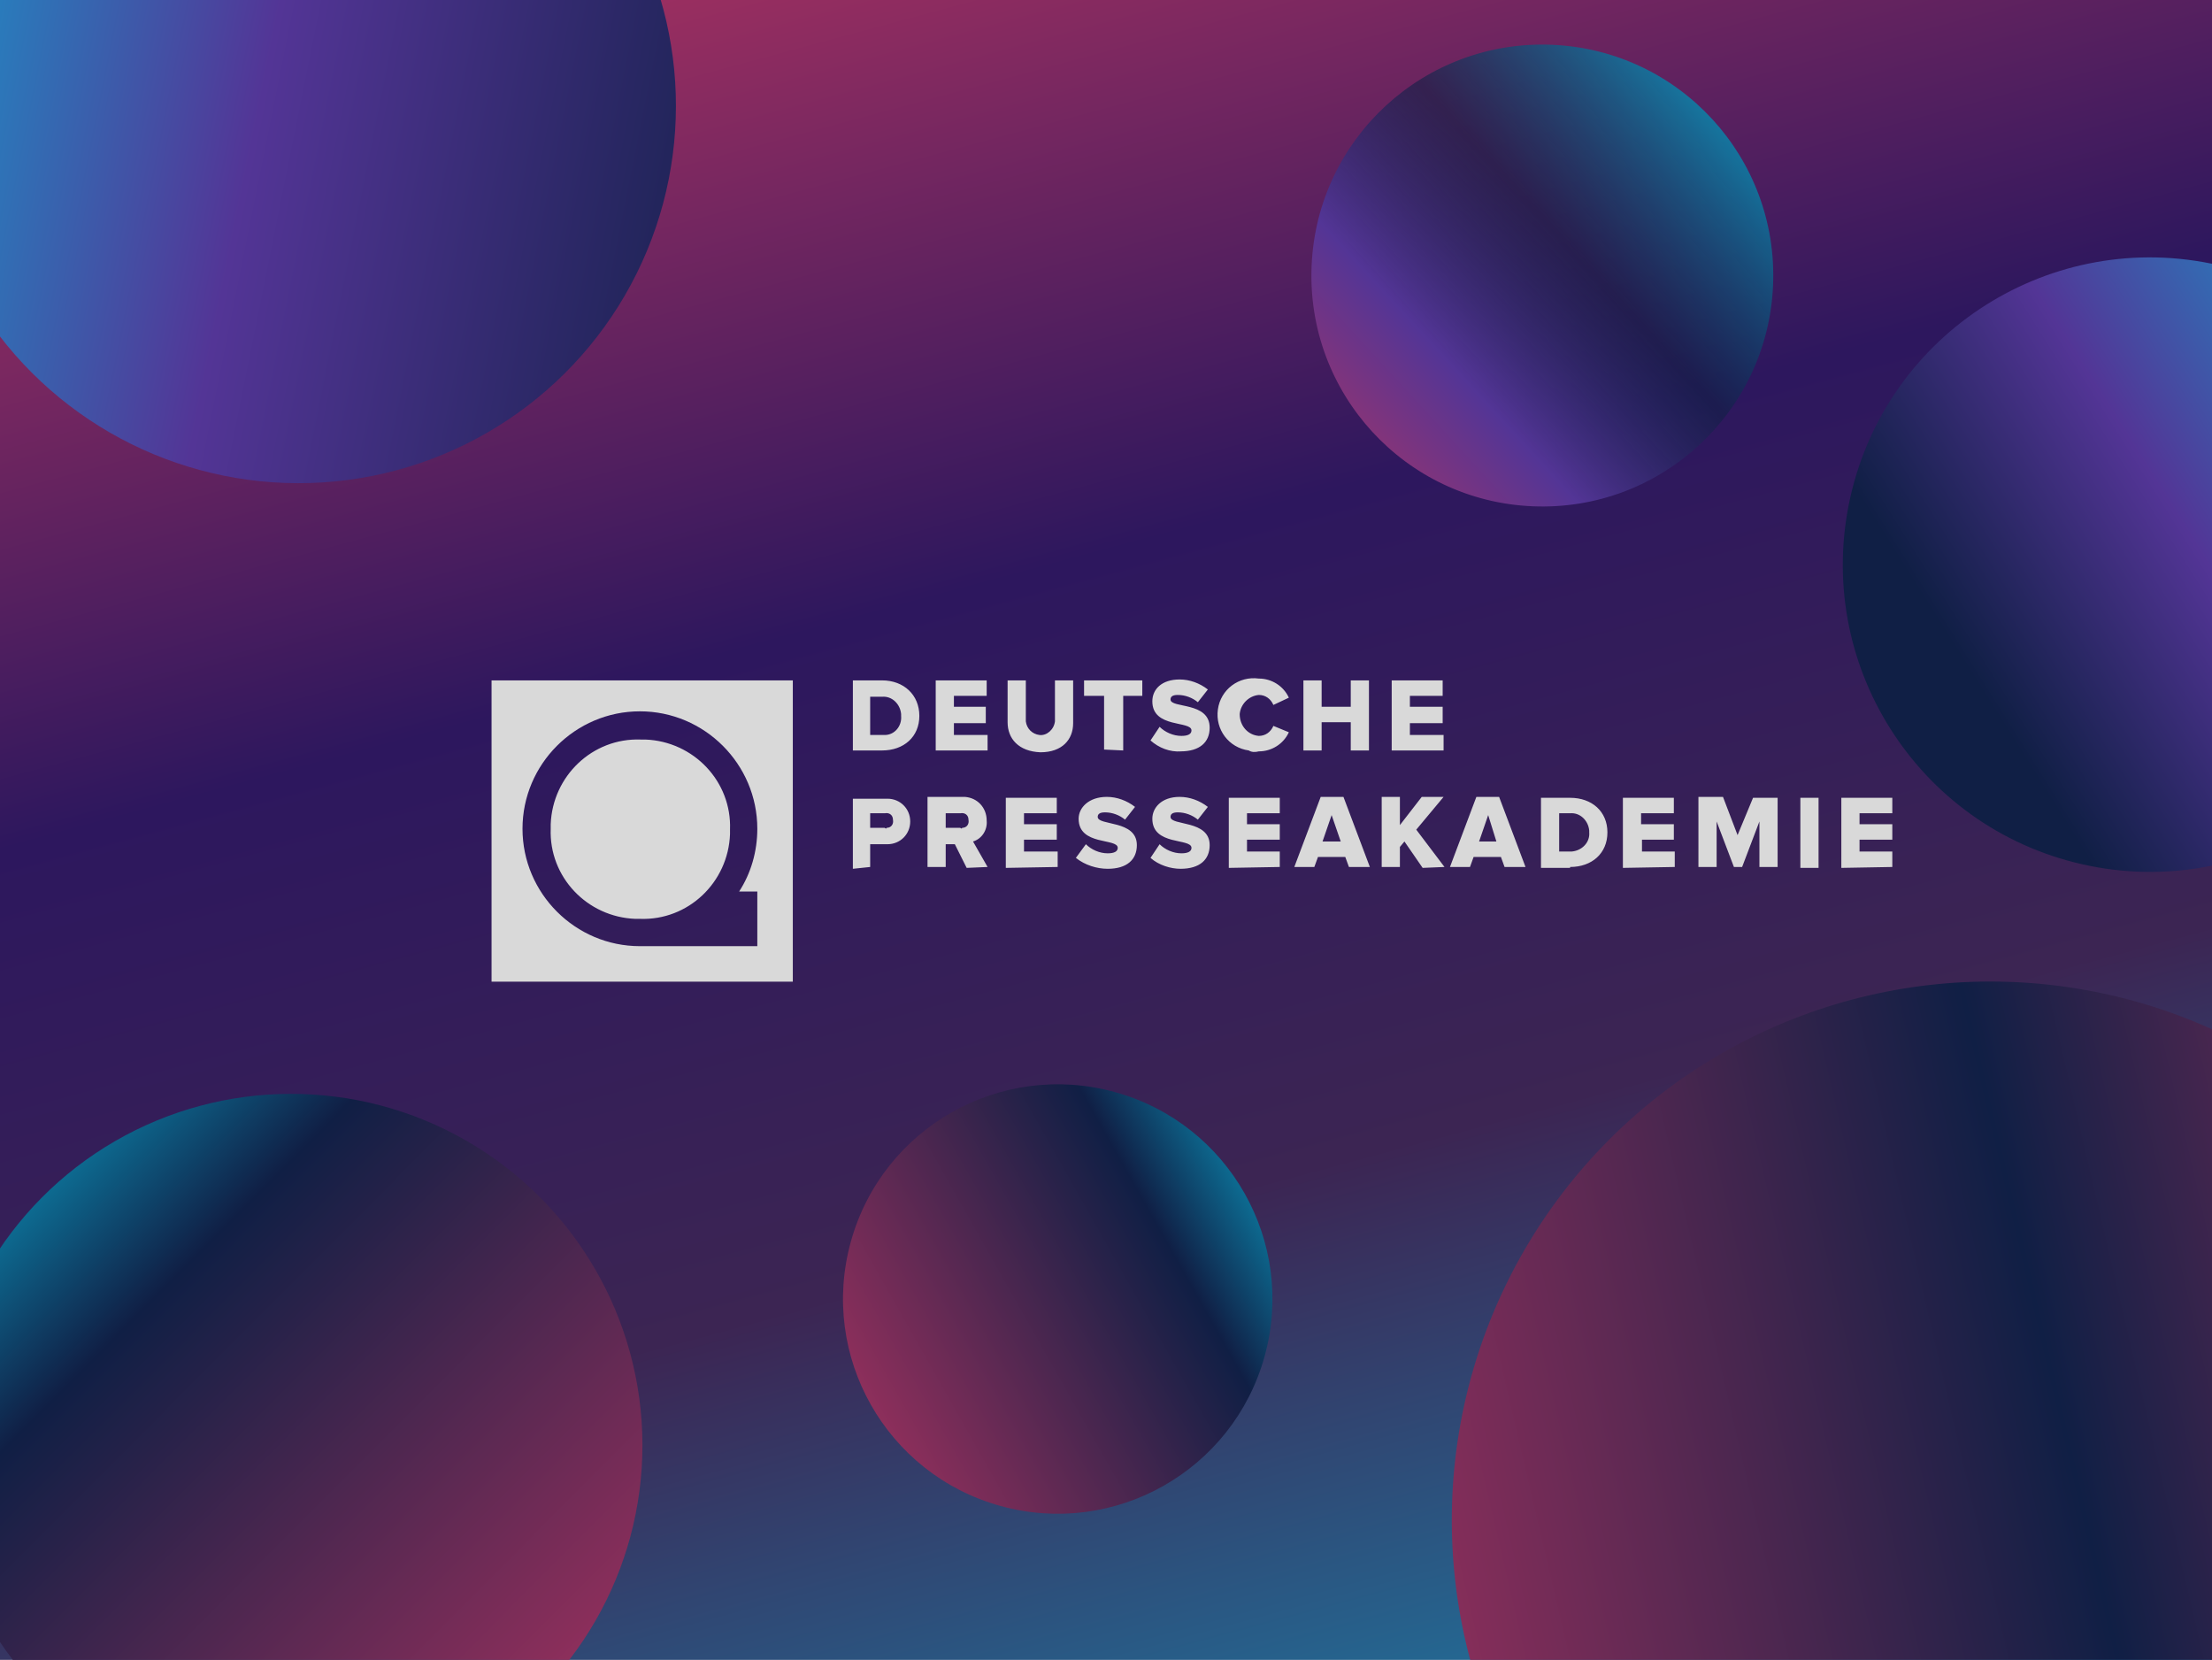 <svg width="1458" height="1094" viewBox="0 0 1458 1094" fill="none" xmlns="http://www.w3.org/2000/svg">
<g clip-path="url(#clip0_3114_577)">
<path d="M0 0L0 1094H1458V0H0Z" fill="url(#paint0_linear_3114_577)"/>
<path d="M421.786 605.606C453.581 606.807 479.977 581.611 481.181 549.814C481.181 548.614 481.181 547.415 481.181 546.815C482.384 515.019 457.173 488.623 425.386 487.423C424.187 487.423 422.985 487.423 422.386 487.423C390.591 486.223 364.195 511.42 362.995 543.215C362.995 544.414 362.995 545.614 362.995 546.216C361.794 578.011 386.991 604.407 418.788 605.606C419.387 605.606 420.587 605.606 421.786 605.606ZM499.171 623.604H421.786C379.193 623.604 344.397 588.809 344.397 546.216C344.397 503.621 379.193 468.825 421.786 468.825C464.373 468.825 499.171 503.621 499.171 546.216C499.171 561.214 494.969 575.61 487.177 587.61H499.171V623.604ZM521.975 448.428H324V647H522.566V448.428H521.975Z" fill="#D9D9D9"/>
<path d="M951.518 494.622V484.424H929.306V476.625H950.906V465.826H929.306V458.627H950.906V448.429H917.312V494.622H951.518ZM902.32 494.622V448.429H890.327V465.826H871.133V448.429H859.119V494.622H871.133V476.025H890.327V494.622H902.32ZM829.727 495.222C838.13 495.222 845.922 490.423 849.533 482.624L839.334 478.425C837.519 482.624 833.929 485.024 829.727 485.024C822.527 484.424 817.121 478.425 817.121 470.626C817.733 464.027 823.138 458.627 829.727 458.028C833.929 458.028 837.519 460.427 839.334 464.627L849.533 459.827C845.922 452.028 838.13 447.229 829.727 447.229C816.53 445.429 804.536 454.428 802.741 467.626C800.926 480.824 809.942 492.823 823.139 494.622C824.933 495.822 827.32 495.822 829.727 495.222ZM778.142 495.222C790.728 495.222 797.336 489.223 797.336 479.625C797.336 462.227 771.534 467.026 771.534 461.027C771.534 459.227 772.737 458.028 776.327 458.028C781.141 458.028 785.934 459.827 789.544 462.827L796.133 454.428C790.727 450.229 784.139 447.829 777.53 447.829C765.537 447.829 759.54 454.428 759.54 462.227C759.54 480.224 785.343 474.825 785.343 481.424C785.343 483.824 782.936 485.024 778.734 485.024C773.329 485.024 767.944 482.624 764.334 479.025L758.337 488.023C763.742 492.823 770.942 495.822 778.734 495.222H778.142ZM740.346 494.622V458.627H752.932V448.429H714.544V458.627H727.741V494.022L740.346 494.622ZM685.743 495.822C700.144 495.822 707.344 487.423 707.344 476.625V448.429H695.35V475.425C694.738 480.824 689.945 485.024 685.152 484.424C680.358 483.824 676.748 480.224 676.157 475.425V448.429H664.143V476.025C664.143 486.823 671.343 495.222 685.743 495.822ZM650.946 494.622V484.424H628.754V476.625H649.763V465.826H628.754V458.627H650.354V448.429H616.76V494.622H650.946ZM581.371 484.424H573.559V459.227H581.371C587.959 458.627 593.364 464.027 593.956 470.626C593.956 471.226 593.956 471.226 593.956 471.826C594.568 478.425 589.754 484.424 583.166 484.424C582.554 484.424 581.962 484.424 581.371 484.424ZM581.371 494.622C595.771 494.622 605.97 485.624 605.97 471.826C605.97 458.028 595.771 448.429 581.371 448.429H562.157V494.622H581.371Z" fill="#D9D9D9"/>
<path d="M1247.28 571.412V561.214H1225.68V553.414H1247.28V543.215H1225.68V536.017H1247.28V525.818H1213.68V572.012L1247.28 571.412ZM1198.67 525.818H1186.68V572.012H1198.67V525.818ZM1171.69 571.412V525.818H1155.49L1145.29 550.415L1135.68 525.218H1119.49V571.412H1131.48V541.416L1142.88 571.412H1148.29L1159.69 541.416V571.412H1171.69ZM1103.89 571.412V561.214H1082.28V553.414H1103.29V543.215H1081.69V536.017H1103.29V525.818H1069.7V572.012L1103.89 571.412ZM1034.9 561.214H1027.7V536.017H1034.9C1041.49 535.417 1046.9 540.817 1047.51 547.415C1047.51 548.015 1047.51 548.015 1047.51 548.614C1048.1 555.215 1042.69 560.614 1036.11 561.214C1036.11 561.214 1035.49 561.214 1034.9 561.214ZM1034.9 571.412C1049.3 571.412 1059.5 562.413 1059.5 548.614C1059.5 534.817 1049.3 525.818 1034.9 525.818H1015.71V572.012H1034.9V571.412ZM986.316 554.613H974.914L980.911 537.216L986.316 554.613ZM1005.51 571.412L988.111 525.218H973.119L955.72 571.412H968.917L971.304 564.812H989.315L991.701 571.412H1005.51ZM952.11 571.412L933.508 546.815L951.518 525.218H937.118L922.718 543.815V525.218H910.724V571.412H922.718V558.213L925.716 554.613L937.71 572.012L952.11 571.412ZM883.718 554.613H871.725L877.721 537.216L883.718 554.613ZM902.912 571.412L885.513 525.218H870.521L853.123 571.412H866.319L868.726 564.812H886.717L889.124 571.412H902.912ZM843.536 571.412V561.214H821.935V553.414H843.536V543.215H821.935V536.017H843.536V525.818H809.942V572.012L843.536 571.412ZM778.142 572.612C790.728 572.612 797.336 566.613 797.336 557.014C797.336 540.217 771.534 544.415 771.534 538.416C771.534 536.617 772.737 535.417 776.327 535.417C781.141 535.417 785.934 537.216 789.544 540.217L796.133 531.817C790.727 527.618 784.139 525.218 777.53 525.218C765.537 525.218 759.54 532.417 759.54 539.615C759.54 557.614 785.343 552.215 785.343 558.813C785.343 561.214 782.936 562.413 778.734 562.413C773.329 562.413 767.944 560.012 764.334 556.414L758.337 565.414C763.742 570.211 771.534 572.612 778.142 572.612ZM730.148 572.612C742.733 572.612 749.342 566.613 749.342 557.014C749.342 540.217 723.539 544.415 723.539 538.416C723.539 536.617 724.743 535.417 728.353 535.417C733.146 535.417 737.94 537.216 741.55 540.217L748.138 531.817C742.733 527.618 736.145 525.218 729.536 525.218C717.542 525.218 710.954 532.417 710.954 539.615C710.954 557.614 736.736 552.215 736.736 558.813C736.736 561.214 734.35 562.413 730.148 562.413C724.743 562.413 719.337 560.012 715.748 556.414L709.139 565.414C715.135 570.211 722.948 572.612 730.148 572.612ZM697.145 571.412V561.214H674.953V553.414H696.554V543.215H674.953V536.017H696.554V525.818H662.96V572.012L697.145 571.412ZM632.955 545.616H623.348V536.017H632.955C635.954 535.417 638.361 537.216 638.361 540.217C638.952 543.215 637.157 545.616 634.159 545.616C634.159 546.216 633.547 546.216 632.955 545.616ZM650.946 571.412L641.359 554.613C647.356 552.814 650.946 546.815 650.354 540.817C650.354 532.417 644.357 525.818 635.954 525.218C635.362 525.218 634.75 525.218 634.159 525.218H611.355V571.412H623.348V556.414H629.365L637.157 572.012L650.946 571.412ZM583.166 545.616H573.559V536.017H583.166C586.164 535.417 588.571 537.216 588.571 540.217C589.163 543.215 587.368 545.616 584.369 545.616C584.369 546.216 583.757 546.216 583.166 545.616ZM573.559 571.412V556.414H584.961C593.364 556.414 599.953 549.814 599.953 541.416C599.953 533.017 593.364 526.418 584.961 526.418H562.157V572.612L573.559 571.412Z" fill="#D9D9D9"/>
<circle cx="191.854" cy="952.546" r="231.595" transform="rotate(179.888 191.854 952.546)" fill="url(#paint1_linear_3114_577)"/>
<circle cx="1016.6" cy="181.604" r="152.214" transform="rotate(-87.541 1016.6 181.604)" fill="url(#paint2_linear_3114_577)"/>
<circle cx="196.828" cy="69.76" r="248.701" transform="rotate(146.359 196.828 69.76)" fill="url(#paint3_linear_3114_577)"/>
<circle cx="1311.92" cy="1001.92" r="355" transform="rotate(-58.131 1311.92 1001.92)" fill="url(#paint4_linear_3114_577)"/>
<circle cx="697.174" cy="856.174" r="141.5" transform="rotate(-74.496 697.174 856.174)" fill="url(#paint5_linear_3114_577)"/>
<circle cx="1417.15" cy="372.154" r="202.472" transform="rotate(-77.254 1417.15 372.154)" fill="url(#paint6_linear_3114_577)"/>
</g>
<defs>
<linearGradient id="paint0_linear_3114_577" x1="287.87" y1="-45" x2="723.95" y2="1567.99" gradientUnits="userSpaceOnUse">
<stop stop-color="#AE3361"/>
<stop offset="0.305" stop-color="#2D175E"/>
<stop offset="0.561" stop-color="#3C2553"/>
<stop offset="1" stop-color="#09B3D9"/>
</linearGradient>
<linearGradient id="paint1_linear_3114_577" x1="-39.742" y1="720.951" x2="423.449" y2="1184.14" gradientUnits="userSpaceOnUse">
<stop stop-color="#AE3361"/>
<stop offset="0.702" stop-color="#101F45"/>
<stop offset="1" stop-color="#09B3D9"/>
</linearGradient>
<linearGradient id="paint2_linear_3114_577" x1="864.39" y1="29.39" x2="1168.82" y2="333.817" gradientUnits="userSpaceOnUse">
<stop stop-color="#AE3361"/>
<stop offset="0.305" stop-color="#533596"/>
<stop offset="0.561" stop-color="#101F45" stop-opacity="0.6"/>
<stop offset="1" stop-color="#09B3D9"/>
</linearGradient>
<linearGradient id="paint3_linear_3114_577" x1="-51.874" y1="-178.942" x2="445.529" y2="318.461" gradientUnits="userSpaceOnUse">
<stop stop-color="#101F45"/>
<stop offset="0.535" stop-color="#533596"/>
<stop offset="1" stop-color="#09B3D9"/>
</linearGradient>
<linearGradient id="paint4_linear_3114_577" x1="956.919" y1="646.919" x2="1666.92" y2="1356.92" gradientUnits="userSpaceOnUse">
<stop stop-color="#AE3361"/>
<stop offset="0.561" stop-color="#101F45"/>
<stop offset="1" stop-color="#AE3361"/>
</linearGradient>
<linearGradient id="paint5_linear_3114_577" x1="555.674" y1="714.674" x2="838.674" y2="997.674" gradientUnits="userSpaceOnUse">
<stop stop-color="#AE3361"/>
<stop offset="0.702" stop-color="#101F45"/>
<stop offset="1" stop-color="#09B3D9"/>
</linearGradient>
<linearGradient id="paint6_linear_3114_577" x1="1214.68" y1="169.682" x2="1619.63" y2="574.626" gradientUnits="userSpaceOnUse">
<stop offset="0.259" stop-color="#101F45"/>
<stop offset="0.556" stop-color="#533596"/>
<stop offset="1" stop-color="#09B3D9"/>
</linearGradient>
<clipPath id="clip0_3114_577">
<rect width="1458" height="1094" fill="white"/>
</clipPath>
</defs>
</svg>
